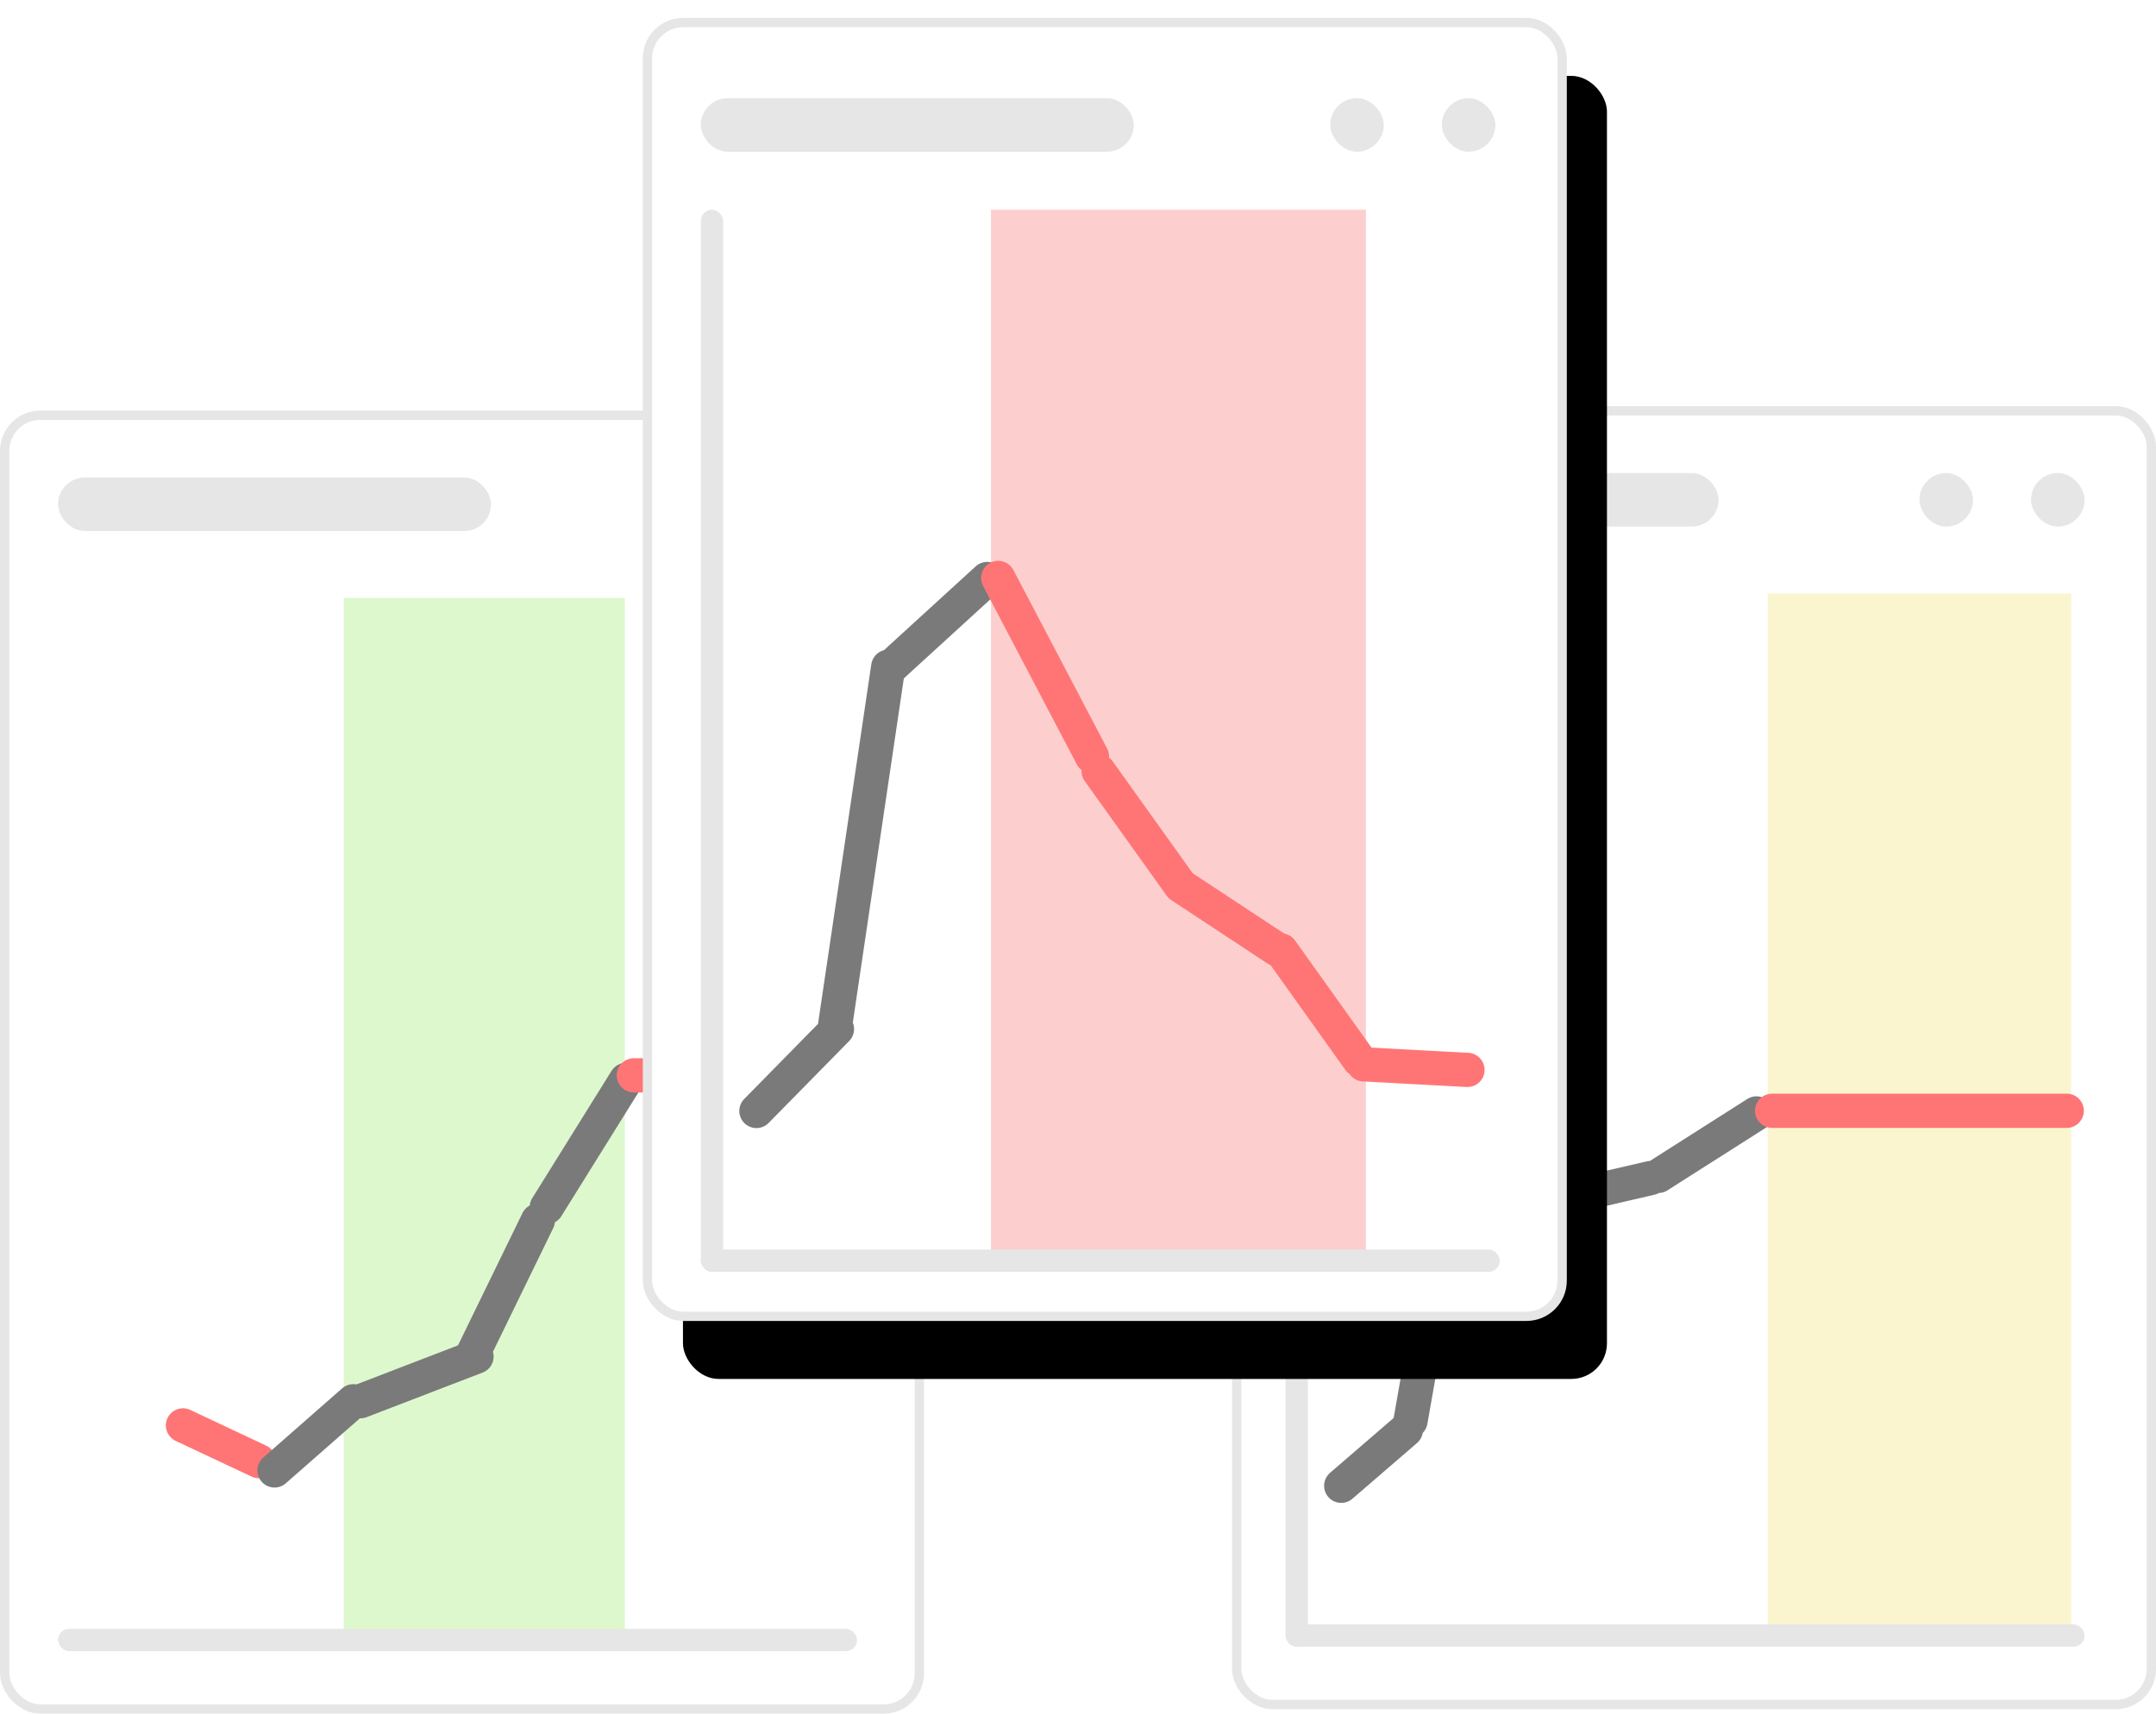 <svg width="483" height="384" viewBox="0 0 483 384" xmlns="http://www.w3.org/2000/svg" xmlns:xlink="http://www.w3.org/1999/xlink"><defs><filter x="-11.1%" y="-6.5%" width="130.9%" height="121.9%" filterUnits="objectBoundingBox" id="a"><feMorphology radius="2" operator="dilate" in="SourceAlpha" result="shadowSpreadOuter1"/><feOffset dx="9" dy="13" in="shadowSpreadOuter1" result="shadowOffsetOuter1"/><feGaussianBlur stdDeviation="6.5" in="shadowOffsetOuter1" result="shadowBlurOuter1"/><feComposite in="shadowBlurOuter1" in2="SourceAlpha" operator="out" result="shadowBlurOuter1"/><feColorMatrix values="0 0 0 0 0 0 0 0 0 0 0 0 0 0 0 0 0 0 0.2 0" in="shadowBlurOuter1"/></filter><rect id="b" x="144" y="0" width="207" height="292" rx="7.99"/></defs><g transform="translate(0 4)" fill="none" fill-rule="evenodd"><rect fill="#E6E6E6" x="182" y="154" width="4" height="179" rx="1.92"/><rect stroke="#E6E6E6" stroke-width="2.09" fill="#FFF" x="1.05" y="89.05" width="204.91" height="289.91" rx="7.99"/><path fill="#D6F6C2" opacity=".8" d="M77 130h63v234H77z"/><path stroke="#FF7575" stroke-width="7.67" stroke-linecap="round" stroke-linejoin="round" d="m40.99 315.41 17 8"/><path stroke="#7A7A7A" stroke-width="7.67" stroke-linecap="round" stroke-linejoin="round" d="M79.17 310 61.5 325.5m19.25-15.51 26-10m13.75-30.49L106 299.26m16.5-32.76 17.75-28.5"/><path stroke="#FF7575" stroke-width="7.67" stroke-linecap="round" stroke-linejoin="round" d="m164.29 237.03-22.29-.06"/><path stroke="#7A7A7A" stroke-width="7.67" stroke-linecap="round" stroke-linejoin="round" d="m164.5 236.5 24-9"/><rect fill="#E6E6E6" x="13" y="103" width="97" height="12" rx="6"/><rect fill="#E6E6E6" x="13" y="361" width="179" height="5" rx="2.5"/><rect fill="#E6E6E6" x="180" y="103" width="12" height="12" rx="6"/><rect fill="#E6E6E6" x="155" y="103" width="12" height="12" rx="6"/><rect fill="#E6E6E6" x="282" y="134" width="9" height="9" rx="4.5"/><rect stroke="#E6E6E6" stroke-width="2.09" fill="#FFF" x="277.05" y="88.05" width="204.91" height="289.91" rx="7.99"/><path fill="#F9F3C3" opacity=".81" d="M396 129h68v234h-68z"/><path stroke="#7A7A7A" stroke-width="7.67" stroke-linecap="round" stroke-linejoin="round" d="m300.47 328.94 14.47-12.48m1.05-2.05 9-51M342.17 229l-17.01 34.75m16.47 2.76 28.12-6.52m23.75-14.49-22 14"/><path stroke="#FF7575" stroke-width="7.67" stroke-linecap="round" stroke-linejoin="round" d="M397 244.91h66"/><rect fill="#E6E6E6" x="288" y="102" width="97" height="12" rx="6"/><rect fill="#E6E6E6" x="288" y="127" width="5" height="238" rx="2.5"/><rect fill="#E6E6E6" x="288" y="360" width="179" height="5" rx="2.5"/><rect fill="#E6E6E6" x="455" y="102" width="12" height="12" rx="6"/><rect fill="#E6E6E6" x="430" y="102" width="12" height="12" rx="6"/><rect fill="#E6E6E6" x="337" y="59" width="4" height="179" rx="1.92"/><rect fill="#E6E6E6" x="151" y="41" width="9" height="9" rx="4.5"/><use fill="#000" filter="url(#a)" xlink:href="#b"/><rect stroke="#E6E6E6" stroke-width="2.09" stroke-linejoin="square" fill="#FFF" x="145.05" y="1.05" width="204.91" height="289.91" rx="7.99"/><path fill="#FCC4C3" opacity=".81" d="M222 43h84v234h-84z"/><path stroke="#7A7A7A" stroke-width="7.67" stroke-linecap="round" stroke-linejoin="round" d="m169.46 244.95 18.04-18.36m-.51-.18 12-81m22.17-19.66L199 146"/><path stroke="#FF7575" stroke-width="7.67" stroke-linecap="round" stroke-linejoin="round" d="m223.63 125.51 21 40m19.87 28.99-18.37-25.69m18.37 25.69 21.62 14.25m18.38 24.75L287 208.97m18.5 25.53 23.25 1.25"/><rect fill="#E6E6E6" x="157" y="18" width="97" height="12" rx="6"/><rect fill="#E6E6E6" x="157" y="43" width="5" height="238" rx="2.5"/><rect fill="#E6E6E6" x="157" y="276" width="179" height="5" rx="2.5"/><rect fill="#E6E6E6" x="323" y="18" width="12" height="12" rx="6"/><rect fill="#E6E6E6" x="298" y="18" width="12" height="12" rx="6"/></g></svg>